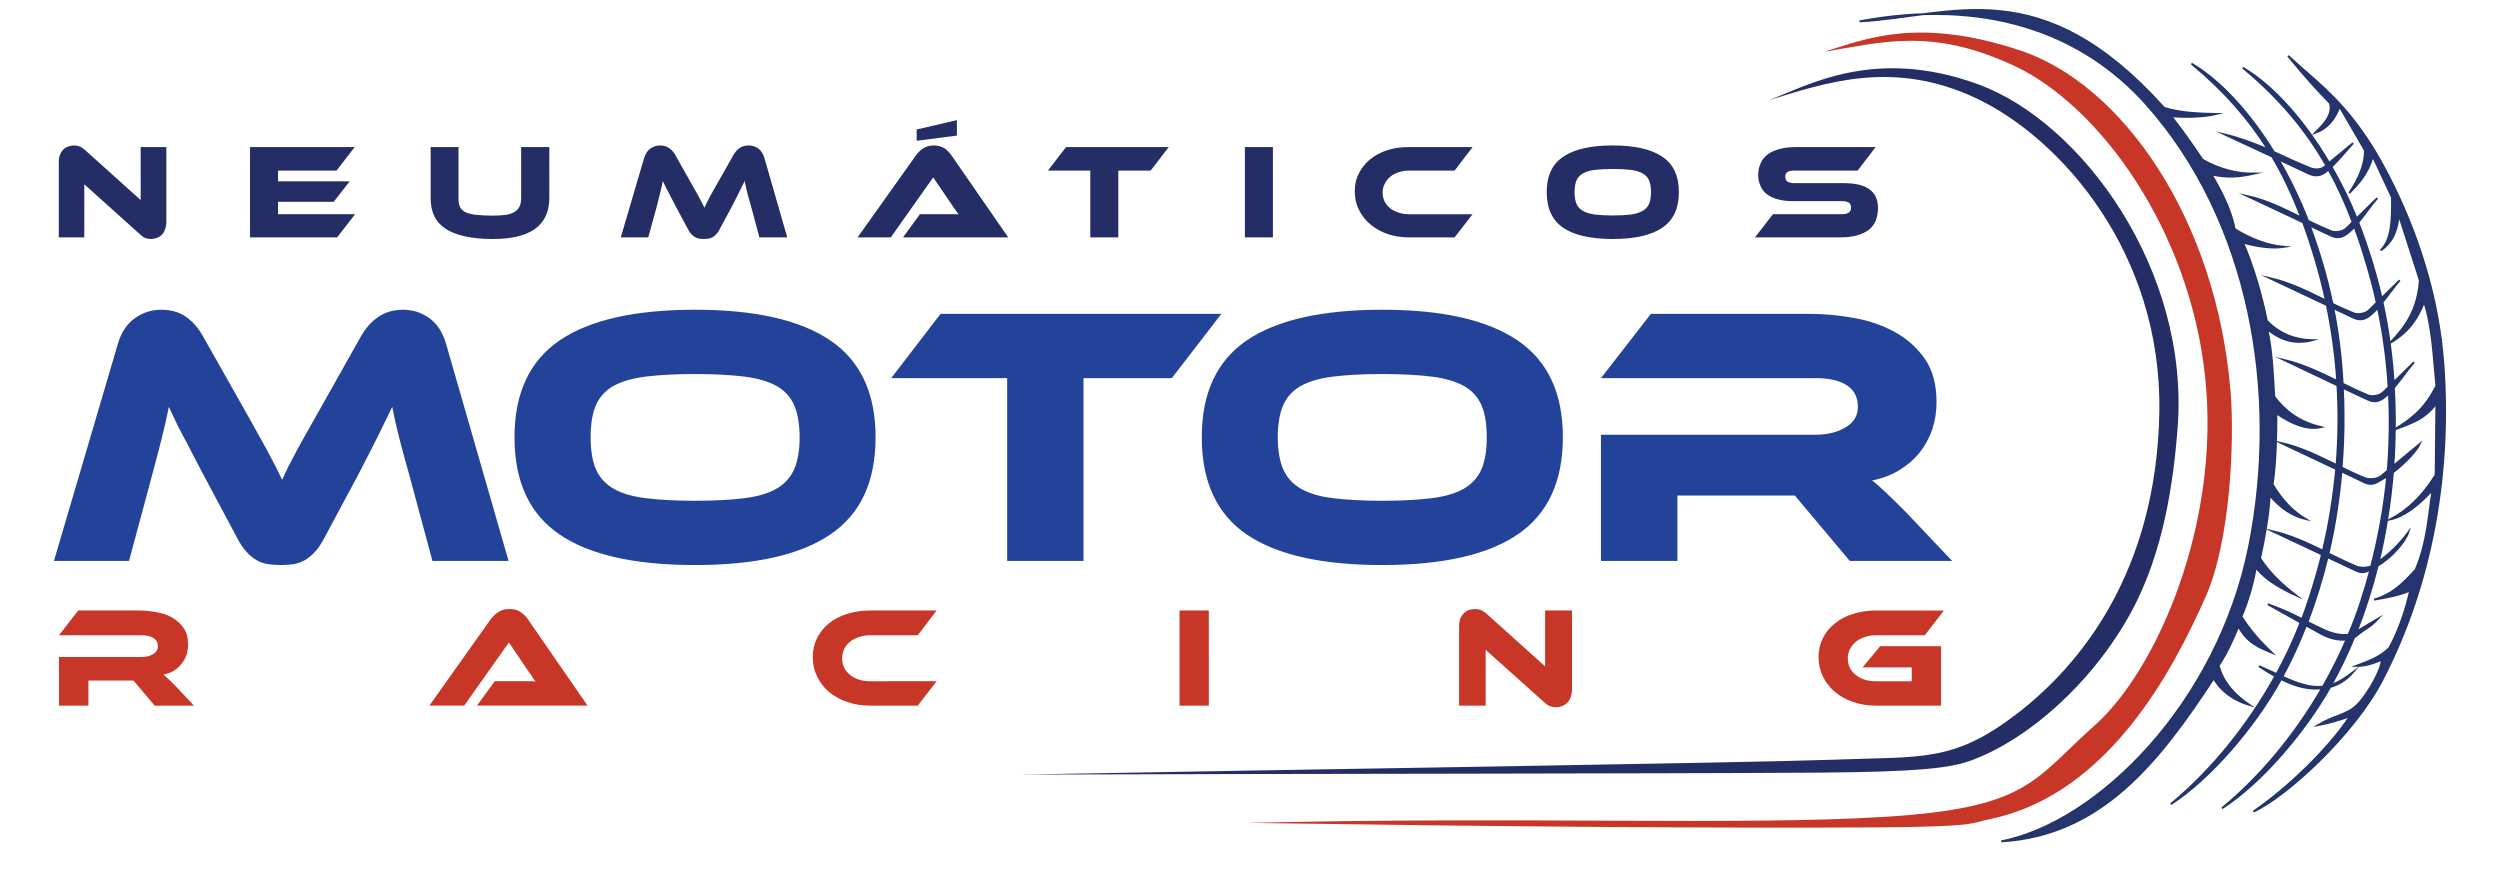 <?xml version="1.0" encoding="utf-8"?>
<!-- Generator: Adobe Illustrator 15.0.0, SVG Export Plug-In . SVG Version: 6.00 Build 0)  -->
<!DOCTYPE svg PUBLIC "-//W3C//DTD SVG 1.1//EN" "http://www.w3.org/Graphics/SVG/1.1/DTD/svg11.dtd">
<svg version="1.1" id="Layer_1" xmlns="http://www.w3.org/2000/svg" xmlns:xlink="http://www.w3.org/1999/xlink" x="0px" y="0px"
	 width="296.963px" height="103.236px" viewBox="0 0 296.963 103.236" enable-background="new 0 0 296.963 103.236"
	 xml:space="preserve">
<g>
	<path fill="#242D65" d="M17.925,28.389c-0.213,0-0.426-0.042-0.64-0.106c-0.213-0.085-0.448-0.235-0.704-0.491l-6.569-5.908v6.313
		H6.984v-8.915c0-0.341,0.042-0.64,0.149-0.917c0.106-0.256,0.234-0.448,0.405-0.618c0.17-0.149,0.362-0.277,0.576-0.341
		c0.213-0.085,0.448-0.128,0.682-0.128c0.214,0,0.405,0.043,0.619,0.107s0.448,0.234,0.726,0.469l6.568,5.908V17.47h3.05v8.894
		c0,0.341-0.064,0.661-0.171,0.917c-0.085,0.256-0.234,0.469-0.384,0.619c-0.17,0.17-0.362,0.298-0.597,0.362
		C18.395,28.347,18.16,28.389,17.925,28.389L17.925,28.389z M42.175,25.446l-2.132,2.751H29.698V17.47h12.434l-2.154,2.794h-6.953
		v1.279h8.51l-1.898,2.432h-6.612v1.472H42.175z M65.251,23.505c0,3.263-2.239,4.884-6.697,4.884c-1.301,0-2.41-0.106-3.348-0.32
		c-0.917-0.192-1.685-0.512-2.304-0.917c-0.597-0.405-1.045-0.896-1.322-1.515c-0.299-0.597-0.426-1.301-0.426-2.132V17.47h3.306
		v6.036c0,0.405,0.042,0.747,0.149,1.002c0.107,0.277,0.32,0.491,0.619,0.661c0.277,0.149,0.704,0.277,1.237,0.341
		c0.533,0.064,1.237,0.106,2.09,0.106c0.64,0,1.173-0.042,1.6-0.106c0.426-0.085,0.768-0.192,1.024-0.384
		c0.256-0.17,0.448-0.384,0.554-0.64c0.128-0.277,0.171-0.597,0.171-0.981V17.47h3.348V23.505z M81.93,21.458
		c0.235,0.426,0.448,0.789,0.619,1.109c0.192,0.298,0.341,0.597,0.469,0.832c0.128,0.255,0.256,0.469,0.363,0.682
		c0.085,0.192,0.192,0.405,0.298,0.597c0.085-0.192,0.171-0.405,0.277-0.597s0.213-0.427,0.341-0.661
		c0.149-0.256,0.298-0.533,0.469-0.853c0.17-0.32,0.384-0.683,0.619-1.088l1.727-3.05c0.192-0.341,0.427-0.618,0.726-0.832
		c0.298-0.213,0.661-0.32,1.109-0.32c0.405,0,0.789,0.128,1.13,0.363c0.32,0.235,0.576,0.619,0.726,1.13l2.708,9.427h-3.306
		l-1.002-3.732c-0.17-0.618-0.32-1.152-0.448-1.6c-0.107-0.469-0.213-0.917-0.299-1.365c-0.192,0.384-0.384,0.789-0.618,1.258
		c-0.214,0.448-0.512,1.024-0.875,1.728l-1.451,2.687c-0.127,0.278-0.277,0.491-0.426,0.64c-0.149,0.149-0.277,0.277-0.427,0.363
		c-0.17,0.085-0.32,0.128-0.49,0.17c-0.171,0.021-0.363,0.042-0.555,0.042c-0.213,0-0.405-0.021-0.576-0.042
		c-0.171-0.042-0.32-0.085-0.469-0.17c-0.149-0.086-0.299-0.213-0.448-0.363c-0.149-0.149-0.298-0.362-0.426-0.64l-1.45-2.708
		c-0.192-0.363-0.363-0.704-0.512-0.981c-0.149-0.298-0.277-0.554-0.405-0.789c-0.128-0.213-0.234-0.426-0.319-0.619
		c-0.086-0.192-0.192-0.384-0.278-0.576c-0.085,0.427-0.17,0.875-0.298,1.344c-0.106,0.469-0.256,1.002-0.405,1.621l-1.023,3.732
		H73.74l2.773-9.427c0.17-0.512,0.405-0.896,0.746-1.13c0.341-0.234,0.726-0.363,1.152-0.363c0.427,0,0.789,0.107,1.066,0.32
		c0.299,0.192,0.555,0.469,0.747,0.832L81.93,21.458z M107.267,28.197l2.005-2.751h2.687c0.32,0,0.662,0,1.002,0
		c0.363,0,0.662,0,0.917,0.021c-0.149-0.192-0.32-0.426-0.533-0.725c-0.192-0.299-0.384-0.576-0.555-0.832l-1.941-2.836
		l-5.033,7.123h-3.946l6.91-9.704c0.213-0.32,0.491-0.597,0.832-0.832c0.363-0.256,0.79-0.384,1.301-0.384s0.938,0.128,1.28,0.341
		c0.32,0.235,0.619,0.534,0.853,0.875l6.718,9.704H107.267z M113.666,16.104l-4.777,0.619v-1.344l4.777-1.109V16.104z
		 M138.832,17.47l-2.154,2.794h-3.839v7.934h-3.327v-7.934h-5.033l2.154-2.794H138.832z M151.202,28.197h-3.327V17.47h3.327V28.197z
		 M174.919,25.446l-2.133,2.751h-5.396c-0.938,0-1.791-0.128-2.58-0.405s-1.472-0.661-2.048-1.151
		c-0.575-0.491-1.023-1.066-1.344-1.728c-0.342-0.682-0.49-1.407-0.49-2.175c0-0.789,0.148-1.514,0.49-2.154
		c0.32-0.64,0.769-1.194,1.344-1.664c0.576-0.469,1.259-0.832,2.048-1.087s1.642-0.362,2.58-0.362h7.529l-2.133,2.794h-5.396
		c-0.447,0-0.874,0.064-1.258,0.191c-0.385,0.128-0.704,0.299-0.981,0.534c-0.277,0.234-0.512,0.512-0.661,0.832
		c-0.171,0.32-0.256,0.661-0.256,1.045s0.085,0.747,0.234,1.066c0.171,0.299,0.384,0.576,0.661,0.811
		c0.299,0.213,0.618,0.384,1.003,0.512c0.384,0.128,0.811,0.192,1.258,0.192H174.919z M191.576,17.277
		c2.623,0,4.584,0.448,5.886,1.344c1.322,0.874,1.962,2.282,1.962,4.201s-0.64,3.327-1.962,4.223
		c-1.302,0.896-3.263,1.343-5.886,1.343c-2.624,0-4.607-0.448-5.908-1.343c-1.301-0.896-1.941-2.304-1.941-4.223
		s0.641-3.327,1.962-4.201C186.99,17.725,188.952,17.277,191.576,17.277L191.576,17.277z M191.576,25.595
		c0.831,0,1.535-0.042,2.11-0.106c0.598-0.085,1.046-0.213,1.408-0.427c0.362-0.192,0.618-0.469,0.789-0.832
		c0.149-0.363,0.234-0.832,0.234-1.408c0-0.576-0.085-1.045-0.234-1.408c-0.171-0.362-0.427-0.64-0.789-0.832
		s-0.811-0.341-1.408-0.405c-0.575-0.064-1.279-0.107-2.11-0.107c-0.832,0-1.536,0.042-2.112,0.107
		c-0.576,0.064-1.045,0.213-1.407,0.405s-0.619,0.469-0.79,0.832c-0.148,0.363-0.234,0.832-0.234,1.408
		c0,0.576,0.086,1.045,0.234,1.408c0.171,0.363,0.428,0.64,0.79,0.832c0.362,0.213,0.831,0.341,1.407,0.427
		C190.04,25.553,190.744,25.595,191.576,25.595L191.576,25.595z M219.046,21.756c1.322,0,2.324,0.234,3.007,0.725
		s1.023,1.216,1.023,2.197c0,0.555-0.085,1.045-0.256,1.493c-0.17,0.426-0.427,0.811-0.811,1.109s-0.853,0.512-1.429,0.683
		c-0.598,0.17-1.301,0.234-2.111,0.234h-10.003l2.134-2.751h8.125c0.405,0,0.683-0.064,0.875-0.192
		c0.191-0.128,0.276-0.319,0.276-0.597s-0.085-0.469-0.276-0.598c-0.192-0.106-0.47-0.17-0.875-0.17h-5.844
		c-0.683,0-1.279-0.085-1.792-0.235c-0.512-0.149-0.917-0.362-1.258-0.618c-0.32-0.277-0.576-0.597-0.725-0.981
		c-0.172-0.384-0.257-0.789-0.257-1.258c0-0.49,0.085-0.959,0.277-1.365c0.171-0.426,0.448-0.768,0.811-1.066
		c0.362-0.277,0.854-0.512,1.429-0.661c0.576-0.17,1.28-0.234,2.091-0.234h9.341l-2.133,2.794h-7.464
		c-0.385,0-0.661,0.042-0.854,0.149s-0.277,0.299-0.277,0.576c0,0.277,0.085,0.469,0.277,0.597c0.192,0.106,0.469,0.17,0.854,0.17
		H219.046z"/>
	<path fill="#C83627" d="M23.044,83.819h-4.671l-2.517-2.985h-5.353v2.985H7.006V78.04h9.811c0.555,0,1.002-0.106,1.365-0.341
		c0.384-0.214,0.576-0.533,0.576-0.918c0-0.447-0.171-0.768-0.512-0.98c-0.341-0.234-0.81-0.341-1.429-0.341H7.006l2.282-2.943
		h7.251c0.64,0,1.301,0.063,1.984,0.191c0.682,0.106,1.322,0.32,1.877,0.619c0.554,0.319,1.023,0.725,1.386,1.237
		c0.384,0.511,0.555,1.193,0.555,2.004c0,0.427-0.064,0.854-0.192,1.237c-0.149,0.405-0.341,0.747-0.597,1.066
		s-0.555,0.576-0.917,0.811c-0.363,0.213-0.79,0.362-1.237,0.448c0.192,0.148,0.405,0.341,0.64,0.554
		c0.234,0.235,0.554,0.533,0.938,0.938L23.044,83.819z M56.657,83.819l2.111-2.899h2.836c0.341,0,0.683,0,1.066,0
		c0.363,0,0.683,0,0.938,0.021c-0.149-0.193-0.341-0.448-0.533-0.769c-0.213-0.299-0.426-0.597-0.597-0.853l-2.026-3.008
		l-5.31,7.507h-4.138l7.252-10.216c0.234-0.319,0.533-0.618,0.896-0.874c0.341-0.256,0.811-0.384,1.365-0.384
		c0.534,0,0.96,0.106,1.323,0.362c0.341,0.235,0.661,0.533,0.896,0.896l7.06,10.216H56.657z M111.255,80.92l-2.239,2.899h-5.673
		c-0.981,0-1.898-0.148-2.73-0.447c-0.832-0.277-1.536-0.683-2.154-1.194c-0.597-0.512-1.066-1.13-1.407-1.834
		s-0.512-1.472-0.512-2.282c0-0.832,0.17-1.578,0.512-2.261s0.811-1.258,1.407-1.749c0.619-0.49,1.323-0.874,2.154-1.13
		c0.832-0.257,1.749-0.405,2.73-0.405h7.913l-2.239,2.943h-5.673c-0.469,0-0.917,0.063-1.322,0.213
		c-0.405,0.128-0.746,0.319-1.045,0.555c-0.299,0.234-0.534,0.533-0.704,0.874c-0.149,0.341-0.234,0.704-0.234,1.109
		s0.064,0.768,0.234,1.109c0.17,0.319,0.405,0.618,0.704,0.853s0.64,0.427,1.045,0.555s0.854,0.192,1.322,0.192H111.255z
		 M143.588,83.819h-3.477V72.517h3.477V83.819z M184.793,84.012c-0.213,0-0.447-0.043-0.661-0.128
		c-0.213-0.064-0.469-0.234-0.726-0.49l-6.931-6.206v6.632h-3.156v-9.362c0-0.384,0.042-0.703,0.149-0.981
		c0.106-0.256,0.255-0.469,0.426-0.64s0.363-0.299,0.598-0.384c0.234-0.063,0.469-0.106,0.725-0.106
		c0.213,0,0.427,0.021,0.641,0.106c0.234,0.064,0.469,0.234,0.768,0.491l6.91,6.206v-6.633h3.199v9.362
		c0,0.362-0.064,0.683-0.171,0.96s-0.234,0.491-0.427,0.661c-0.17,0.171-0.362,0.299-0.618,0.384
		C185.284,83.969,185.049,84.012,184.793,84.012L184.793,84.012z M223.332,76.761h7.23v7.059h-7.742
		c-0.98,0-1.877-0.148-2.709-0.447c-0.853-0.277-1.557-0.683-2.153-1.194c-0.619-0.512-1.088-1.13-1.429-1.834
		c-0.342-0.704-0.513-1.472-0.513-2.282c0-0.832,0.171-1.578,0.513-2.261c0.341-0.683,0.81-1.258,1.429-1.749
		c0.597-0.49,1.301-0.874,2.153-1.13c0.832-0.257,1.729-0.405,2.709-0.405h8.083l-2.261,2.943h-5.822
		c-0.469,0-0.917,0.063-1.322,0.213c-0.405,0.128-0.746,0.319-1.045,0.555c-0.298,0.256-0.533,0.554-0.704,0.874
		c-0.17,0.341-0.256,0.704-0.256,1.109s0.086,0.768,0.234,1.109c0.171,0.319,0.405,0.618,0.704,0.853s0.641,0.427,1.045,0.555
		c0.405,0.128,0.854,0.192,1.344,0.192h4.266v-1.644h-5.844L223.332,76.761z"/>
	<path fill="#23439B" d="M28.781,48.203c0.64,1.152,1.216,2.154,1.685,3.007c0.49,0.874,0.917,1.642,1.279,2.304
		c0.363,0.683,0.683,1.279,0.96,1.833c0.277,0.556,0.555,1.11,0.81,1.644c0.235-0.533,0.491-1.067,0.768-1.622
		c0.277-0.532,0.597-1.151,0.96-1.834c0.384-0.683,0.789-1.45,1.28-2.303c0.49-0.854,1.045-1.834,1.685-2.986l4.692-8.339
		c0.533-0.917,1.194-1.685,2.004-2.239c0.811-0.576,1.813-0.875,3.007-0.875c1.13,0,2.175,0.341,3.092,1.002
		c0.917,0.661,1.579,1.664,1.984,3.05L60.41,66.63h-9.043l-2.751-10.216c-0.469-1.663-0.874-3.135-1.194-4.394
		c-0.319-1.258-0.597-2.475-0.832-3.69c-0.491,1.024-1.045,2.154-1.664,3.413c-0.618,1.236-1.429,2.814-2.41,4.714l-3.945,7.357
		c-0.384,0.747-0.768,1.322-1.173,1.749c-0.384,0.427-0.789,0.746-1.194,0.981c-0.426,0.234-0.853,0.384-1.322,0.469
		c-0.469,0.063-0.981,0.106-1.536,0.106c-0.554,0-1.066-0.043-1.536-0.106c-0.469-0.085-0.917-0.234-1.322-0.469
		c-0.405-0.235-0.81-0.555-1.194-0.981c-0.405-0.427-0.789-1.002-1.173-1.749l-3.946-7.4c-0.533-1.002-1.002-1.898-1.408-2.688
		s-0.768-1.492-1.109-2.111c-0.341-0.64-0.64-1.216-0.875-1.749c-0.256-0.512-0.49-1.023-0.725-1.536
		c-0.235,1.173-0.512,2.389-0.832,3.668c-0.32,1.28-0.704,2.752-1.152,4.415L15.324,66.63H6.408l7.593-25.785
		c0.405-1.386,1.088-2.389,2.026-3.05c0.917-0.661,1.962-1.002,3.114-1.002s2.154,0.277,2.943,0.832
		c0.811,0.576,1.471,1.323,2.005,2.282L28.781,48.203z M82.57,36.792c7.123,0,12.477,1.215,16.06,3.647s5.375,6.271,5.375,11.495
		c0,5.269-1.77,9.107-5.353,11.539c-3.562,2.432-8.915,3.646-16.081,3.646c-7.209,0-12.583-1.215-16.124-3.646
		c-3.562-2.432-5.332-6.271-5.332-11.539c0-5.225,1.791-9.063,5.353-11.495C70.029,38.008,75.404,36.792,82.57,36.792L82.57,36.792z
		 M82.57,59.485c2.282,0,4.201-0.106,5.78-0.299c1.578-0.192,2.858-0.555,3.839-1.109s1.685-1.322,2.133-2.303
		c0.426-0.981,0.661-2.261,0.661-3.84c0-1.578-0.235-2.857-0.661-3.838c-0.448-0.981-1.152-1.749-2.133-2.282
		s-2.261-0.896-3.839-1.088c-1.579-0.191-3.498-0.298-5.78-0.298c-2.282,0-4.223,0.107-5.801,0.298
		c-1.578,0.192-2.858,0.555-3.839,1.088c-0.98,0.533-1.685,1.301-2.132,2.282c-0.427,0.981-0.64,2.26-0.64,3.838
		c0,1.579,0.213,2.858,0.64,3.84c0.448,0.98,1.152,1.748,2.132,2.303c0.981,0.555,2.261,0.917,3.839,1.109
		S80.288,59.485,82.57,59.485L82.57,59.485z M145.081,37.283l-5.886,7.635h-10.494V66.63h-9.064V44.918h-13.778l5.865-7.635H145.081
		z M164.19,36.792c7.145,0,12.498,1.215,16.081,3.647s5.375,6.271,5.375,11.495c0,5.269-1.792,9.107-5.354,11.539
		s-8.937,3.646-16.103,3.646c-7.188,0-12.563-1.215-16.124-3.646c-3.541-2.432-5.311-6.271-5.311-11.539
		c0-5.225,1.77-9.063,5.332-11.495C151.672,38.008,157.024,36.792,164.19,36.792L164.19,36.792z M164.19,59.485
		c2.282,0,4.224-0.106,5.802-0.299s2.857-0.555,3.839-1.109s1.685-1.322,2.133-2.303c0.427-0.981,0.64-2.261,0.64-3.84
		c0-1.578-0.213-2.857-0.64-3.838c-0.448-0.981-1.151-1.749-2.133-2.282s-2.261-0.896-3.839-1.088
		c-1.578-0.191-3.52-0.298-5.802-0.298s-4.201,0.107-5.779,0.298c-1.578,0.192-2.858,0.555-3.839,1.088
		c-0.981,0.533-1.686,1.301-2.133,2.282c-0.427,0.981-0.661,2.26-0.661,3.838c0,1.579,0.234,2.858,0.661,3.84
		c0.447,0.98,1.151,1.748,2.133,2.303c0.98,0.555,2.261,0.917,3.839,1.109S161.908,59.485,164.19,59.485L164.19,59.485z
		 M231.885,66.63h-12.157l-6.525-7.764h-13.949v7.764h-9.085V51.637h25.529c1.407,0,2.58-0.299,3.562-0.896
		c0.96-0.576,1.429-1.387,1.429-2.411c0-1.13-0.426-1.983-1.301-2.559c-0.875-0.576-2.111-0.853-3.689-0.853h-25.529l5.929-7.635
		h18.854c1.664,0,3.392,0.149,5.183,0.469c1.771,0.298,3.392,0.853,4.863,1.642c1.471,0.789,2.666,1.855,3.625,3.199
		c0.938,1.343,1.408,3.071,1.408,5.183c0,1.13-0.171,2.218-0.512,3.241c-0.362,1.023-0.854,1.94-1.515,2.751
		c-0.66,0.833-1.472,1.515-2.41,2.091c-0.96,0.576-2.025,0.98-3.221,1.216c0.491,0.362,1.046,0.854,1.664,1.45
		c0.618,0.575,1.429,1.386,2.452,2.409L231.885,66.63z"/>
	<path fill-rule="evenodd" clip-rule="evenodd" fill="#242D65" d="M210.109,11.903c4.671-1.75,12.541-6.377,24.847-1.898
		c12.307,4.479,25.273,22.117,23.695,41.077c-0.47,5.779-1.536,14.375-5.524,21.669c-4.543,8.318-12.221,15.164-19.152,17.638
		c-2.389,0.832-5.993,1.301-17.894,1.387c-19.856,0.128-62.447,0.128-94.844,0.234c32.184-0.597,85.993-1.386,96.55-1.771
		c10.536-0.404,14.204,0.363,21.797-5.46c7.593-5.822,16.572-16.892,16.913-35.809c0.319-18.939-11.667-32.461-21.626-37.238
		C224.889,6.976,216.806,9.855,210.109,11.903L210.109,11.903z"/>
	<path fill-rule="evenodd" clip-rule="evenodd" fill="#C83627" d="M216.699,6.145c4.97-1.536,11.112-4.159,23.226-0.17
		c12.115,4.009,23.354,19.941,25.039,40.608c0.469,5.78-0.021,17.638-2.943,24.249c-3.839,8.681-11.538,23.503-25.55,26.446
		c-2.496,0.513-1.515,0.917-13.416,1.003c-19.835,0.106-42.356-0.064-74.838-0.533c32.653-0.789,58.737,0.341,75.777-0.726
		c17.063-1.066,17.574-4.415,24.869-10.898c7.294-6.505,14.95-23.865,13.073-41.375c-1.855-17.489-12.52-32.077-22.479-36.833
		C229.475,3.159,223.418,5.078,216.699,6.145L216.699,6.145z"/>
	<path fill-rule="evenodd" clip-rule="evenodd" fill="#25346E" stroke="#223468" stroke-width="0.227" stroke-miterlimit="10" d="
		M220.879,2.54c14.61-2.751,26.298,1.088,34.146,9.938c12.242,13.821,15.761,34.146,12.157,52.338
		c-3.754,18.833-18.044,32.888-29.454,35.127c11.965-0.703,18.79-9.555,25.23-19.365c1.002,1.728,2.603,2.666,4.224,3.156
		c-1.664-1.151-3.071-2.559-3.647-4.671c1.066-1.6,1.685-3.071,2.367-4.671c1.002,1.984,2.581,2.561,3.945,3.136
		c-1.535-1.493-2.516-2.602-3.604-4.287c0.683-1.535,1.45-4.052,1.706-5.844c1.195,1.514,2.986,2.496,4.757,3.307
		c-1.579-1.217-3.156-2.667-4.244-4.395c0.533-2.41,1.002-4.969,1.151-7.464c1.322,1.557,2.73,2.452,4.266,2.814
		c-1.365-0.832-2.687-2.025-3.924-4.116c0.384-2.645,0.448-5.63,0.448-8.445c1.919,1.322,3.688,1.983,5.288,1.643
		c-2.025-0.491-3.924-1.472-5.545-3.626c-0.149-2.602-0.256-5.459-0.832-8.019c1.237,1.024,2.923,1.919,5.332,1.322
		c-2.005-0.064-3.817-0.704-5.374-2.303c-0.662-3.178-1.579-6.377-2.837-9.299c1.643,0.469,3.455,0.725,4.863,0.512
		c-2.026-0.192-3.967-0.96-5.845-2.112c-0.49-2.389-1.578-4.479-2.772-6.505c1.834,0.448,3.477,0.277,5.076-0.085
		c-2.09,0.021-4.116-0.512-6.121-1.642c-1.258-1.834-2.346-3.434-3.732-5.183c1.643,0.149,3.818,0.106,5.354-0.256
		c-2.005-0.043-4.244-0.128-6.185-0.726C242.42-3.496,232.034,1.922,220.879,2.54L220.879,2.54z M268.334,79.128
		c0.597,0.256,1.322,0.597,2.09,0.938c1.088-1.983,2.048-4.031,2.857-6.121l-3.902-2.176c2.068,0.747,2.922,1.195,4.073,1.771
		c0.32-0.854,0.618-1.706,0.896-2.56c0.554-1.706,1.045-3.412,1.471-5.118l-5.886-2.773c2.133,0.491,4.073,1.387,5.992,2.325
		c0.769-3.221,1.28-6.483,1.578-9.704l-6.59-3.113c2.367,0.533,4.501,1.6,6.634,2.644c0.256-3.178,0.298-6.334,0.106-9.469
		l-6.377-3.029c2.261,0.534,4.308,1.514,6.355,2.517c-0.214-3.05-0.618-6.058-1.237-9.022l-6.824-3.22
		c2.41,0.554,4.563,1.621,6.718,2.688c-0.385-1.75-0.832-3.477-1.344-5.183c-0.427-1.408-0.875-2.773-1.364-4.117l-6.677-3.135
		c2.304,0.512,4.373,1.536,6.441,2.56c-0.96-2.517-2.068-4.927-3.434-7.23l-5.631-2.624c1.792,0.427,3.477,1.066,5.118,1.771
		c-2.239-3.562-5.139-6.932-9.085-10.195c3.625,2.133,7.081,6.1,9.789,10.514c1.43,0.64,2.858,1.323,4.288,1.898
		c0.532,0.213,1.258,0.235,1.706-0.128l0.234-0.192c-2.347-4.095-5.481-7.934-9.917-11.603c3.838,2.261,7.464,6.591,10.258,11.304
		L279.51,17c-0.832,0.917-1.664,1.941-2.56,2.815c1.151,2.026,2.176,4.095,2.986,6.121l2.452-2.41
		c-0.683,0.768-1.472,1.92-2.261,2.901l0.021,0.064c1.151,2.986,2.047,5.908,2.751,8.915l2.154-2.111
		c-0.618,0.682-1.322,1.706-2.048,2.602c0.661,3.029,1.109,6.164,1.322,9.512l2.432-2.389c-0.704,0.789-1.557,2.047-2.41,3.05
		c0.086,1.194,0.106,2.431,0.128,3.689c0,0.427,0,0.832-0.021,1.237c1.749-1.089,3.478-2.219,4.948-5.162
		c-0.341-3.413-0.447-6.932-1.45-9.981c-0.789,2.026-1.855,3.583-4.009,4.863c1.642-1.792,3.241-3.732,3.497-7.422
		c-0.832-2.581-1.663-5.183-2.495-7.764c-0.191,1.685-0.598,3.135-2.154,4.223c1.344-1.386,1.344-3.562,1.344-6.292
		c-0.768-1.621-1.535-3.263-2.282-4.884c-0.618,2.09-1.706,3.263-2.794,4.351c1.088-1.643,1.877-3.306,1.855-5.076
		c-1.003-1.728-2.005-3.455-3.007-5.183c-0.598,1.6-1.558,2.645-2.901,3.114c1.024-1.045,2.112-2.09,1.771-3.519
		c-1.473-1.514-3.008-3.178-4.991-5.63c3.902,3.604,7.635,5.972,11.815,14.012c3.626,6.974,6.078,14.78,6.633,22.607
		c0.917,12.626-1.216,25.892-7.252,37.515c-3.348,6.484-11.452,13.906-15.313,15.634c4.073-2.772,8.979-7.507,11.475-11.325
		c-1.195,0.427-2.561,0.832-3.818,1.066c1.962-1.194,3.498-1.194,4.735-2.474c1.364-1.408,2.942-4.415,2.836-5.29
		c-1.002,0.427-2.025,0.747-3.028,0.726c1.365-0.512,2.772-0.981,3.945-2.133c1.131-2.068,1.963-4.521,2.475-6.825
		c-1.686,0.683-2.603,0.769-4.287,1.088c2.09-0.64,3.199-1.663,4.927-3.54c1.407-3.242,1.535-6.462,2.026-9.491
		c-1.728,1.855-3.306,3.114-5.033,3.498c1.897-1.003,3.731-2.581,5.396-5.289c0.021-2.837,0.063-5.673,0.085-8.51
		c-1.364,1.941-3.178,2.431-4.948,3.113c0,1.43-0.063,2.88-0.17,4.329l3.135-2.602c-0.427,0.896-1.813,2.325-3.178,3.37
		c-0.298,3.562-0.853,7.123-1.685,10.601c1.343-0.982,2.517-2.134,3.497-3.456c-0.362,1.088-1.962,2.986-3.625,3.925
		c-0.661,2.666-1.493,5.289-2.495,7.827l2.538-1.515c-0.982,1.088-1.493,1.109-2.603,2.069c-0.064,0.042-0.149,0.106-0.234,0.149
		c-0.789,1.919-1.686,3.817-2.709,5.63c0.96-0.298,1.749-0.874,2.581-1.493c-0.789,0.917-1.728,1.472-2.709,1.749
		c-3.113,5.481-8.254,11.453-12.861,14.418c4.629-3.817,8.724-8.787,11.88-14.247c-0.575,0.043-1.151,0.043-1.728-0.042
		c-1.065-0.15-2.132-0.555-3.156-1.067l-0.106,0.235c-3.093,5.545-8.317,11.623-12.967,14.631c4.884-4.053,9.17-9.363,12.412-15.207
		C269.55,79.917,268.889,79.512,268.334,79.128L268.334,79.128z M271.106,80.387c1.322,0.597,2.709,1.13,3.817,1.193
		c0.363,0.021,0.704,0.021,1.024-0.021c1.023-1.813,1.962-3.688,2.793-5.588c-0.831,0.086-1.94-0.085-3.007-0.683l-1.813-1.002
		C273.111,76.377,272.173,78.424,271.106,80.387L271.106,80.387z M274.092,73.882c0.555,0.276,1.195,0.597,2.069,1.002
		c1.066,0.49,2.132,0.618,2.814,0.512c0.555-1.301,1.046-2.603,1.473-3.924c0.405-1.28,0.789-2.538,1.13-3.818
		c-0.512,0.277-0.981,0.47-1.664,0.149l-3.434-1.621C275.841,68.805,275.052,71.386,274.092,73.882L274.092,73.882z M276.587,65.756
		c1.11,0.532,2.219,1.087,3.35,1.556c0.447,0.172,1.215,0.172,1.728-0.042c0.917-3.562,1.557-7.124,1.897-10.685
		c-0.17,0.106-0.319,0.191-0.49,0.276c-0.725,0.427-1.259,0.875-2.176,0.448l-2.772-1.322
		C277.846,59.271,277.334,62.534,276.587,65.756L276.587,65.756z M278.145,55.54c0.917,0.447,1.834,0.896,2.772,1.258
		c0.533,0.214,1.472,0.128,1.92-0.234l0.789-0.661c0.256-3.071,0.299-6.143,0.148-9.192c-0.106,0.106-0.213,0.213-0.341,0.32
		c-0.64,0.554-1.259,0.875-2.176,0.426l-2.965-1.386c0.065,1.044,0.087,2.111,0.087,3.199
		C278.4,51.359,278.315,53.449,278.145,55.54L278.145,55.54z M278.272,45.579c1.003,0.491,1.983,0.96,3.007,1.387
		c0.533,0.213,1.408,0.042,1.813-0.363l0.64-0.619c-0.192-3.178-0.618-6.334-1.279-9.426c-0.235,0.277-0.491,0.533-0.726,0.725
		c-0.64,0.576-1.259,0.875-2.176,0.448l-2.389-1.13C277.739,39.458,278.102,42.423,278.272,45.579L278.272,45.579z M277.057,36.089
		c0.832,0.405,1.664,0.789,2.517,1.13c0.533,0.213,1.408,0.043,1.813-0.341l0.939-0.917c-0.363-1.664-0.789-3.306-1.302-4.948
		c-0.405-1.387-0.853-2.751-1.344-4.074c-0.213,0.234-0.404,0.427-0.618,0.597c-0.64,0.554-1.258,0.875-2.175,0.448l-2.538-1.194
		C275.5,29.882,276.396,32.932,277.057,36.089L277.057,36.089z M274.135,26.214c0.917,0.448,1.835,0.875,2.772,1.258
		c0.533,0.213,1.408,0.042,1.813-0.341l0.746-0.747c-0.811-2.154-1.749-4.244-2.88-6.249l-0.148,0.128
		c-0.641,0.554-1.258,0.768-2.176,0.362l-3.625-1.707c1.365,2.346,2.537,4.778,3.433,7.081L274.135,26.214z"/>
</g>
</svg>
